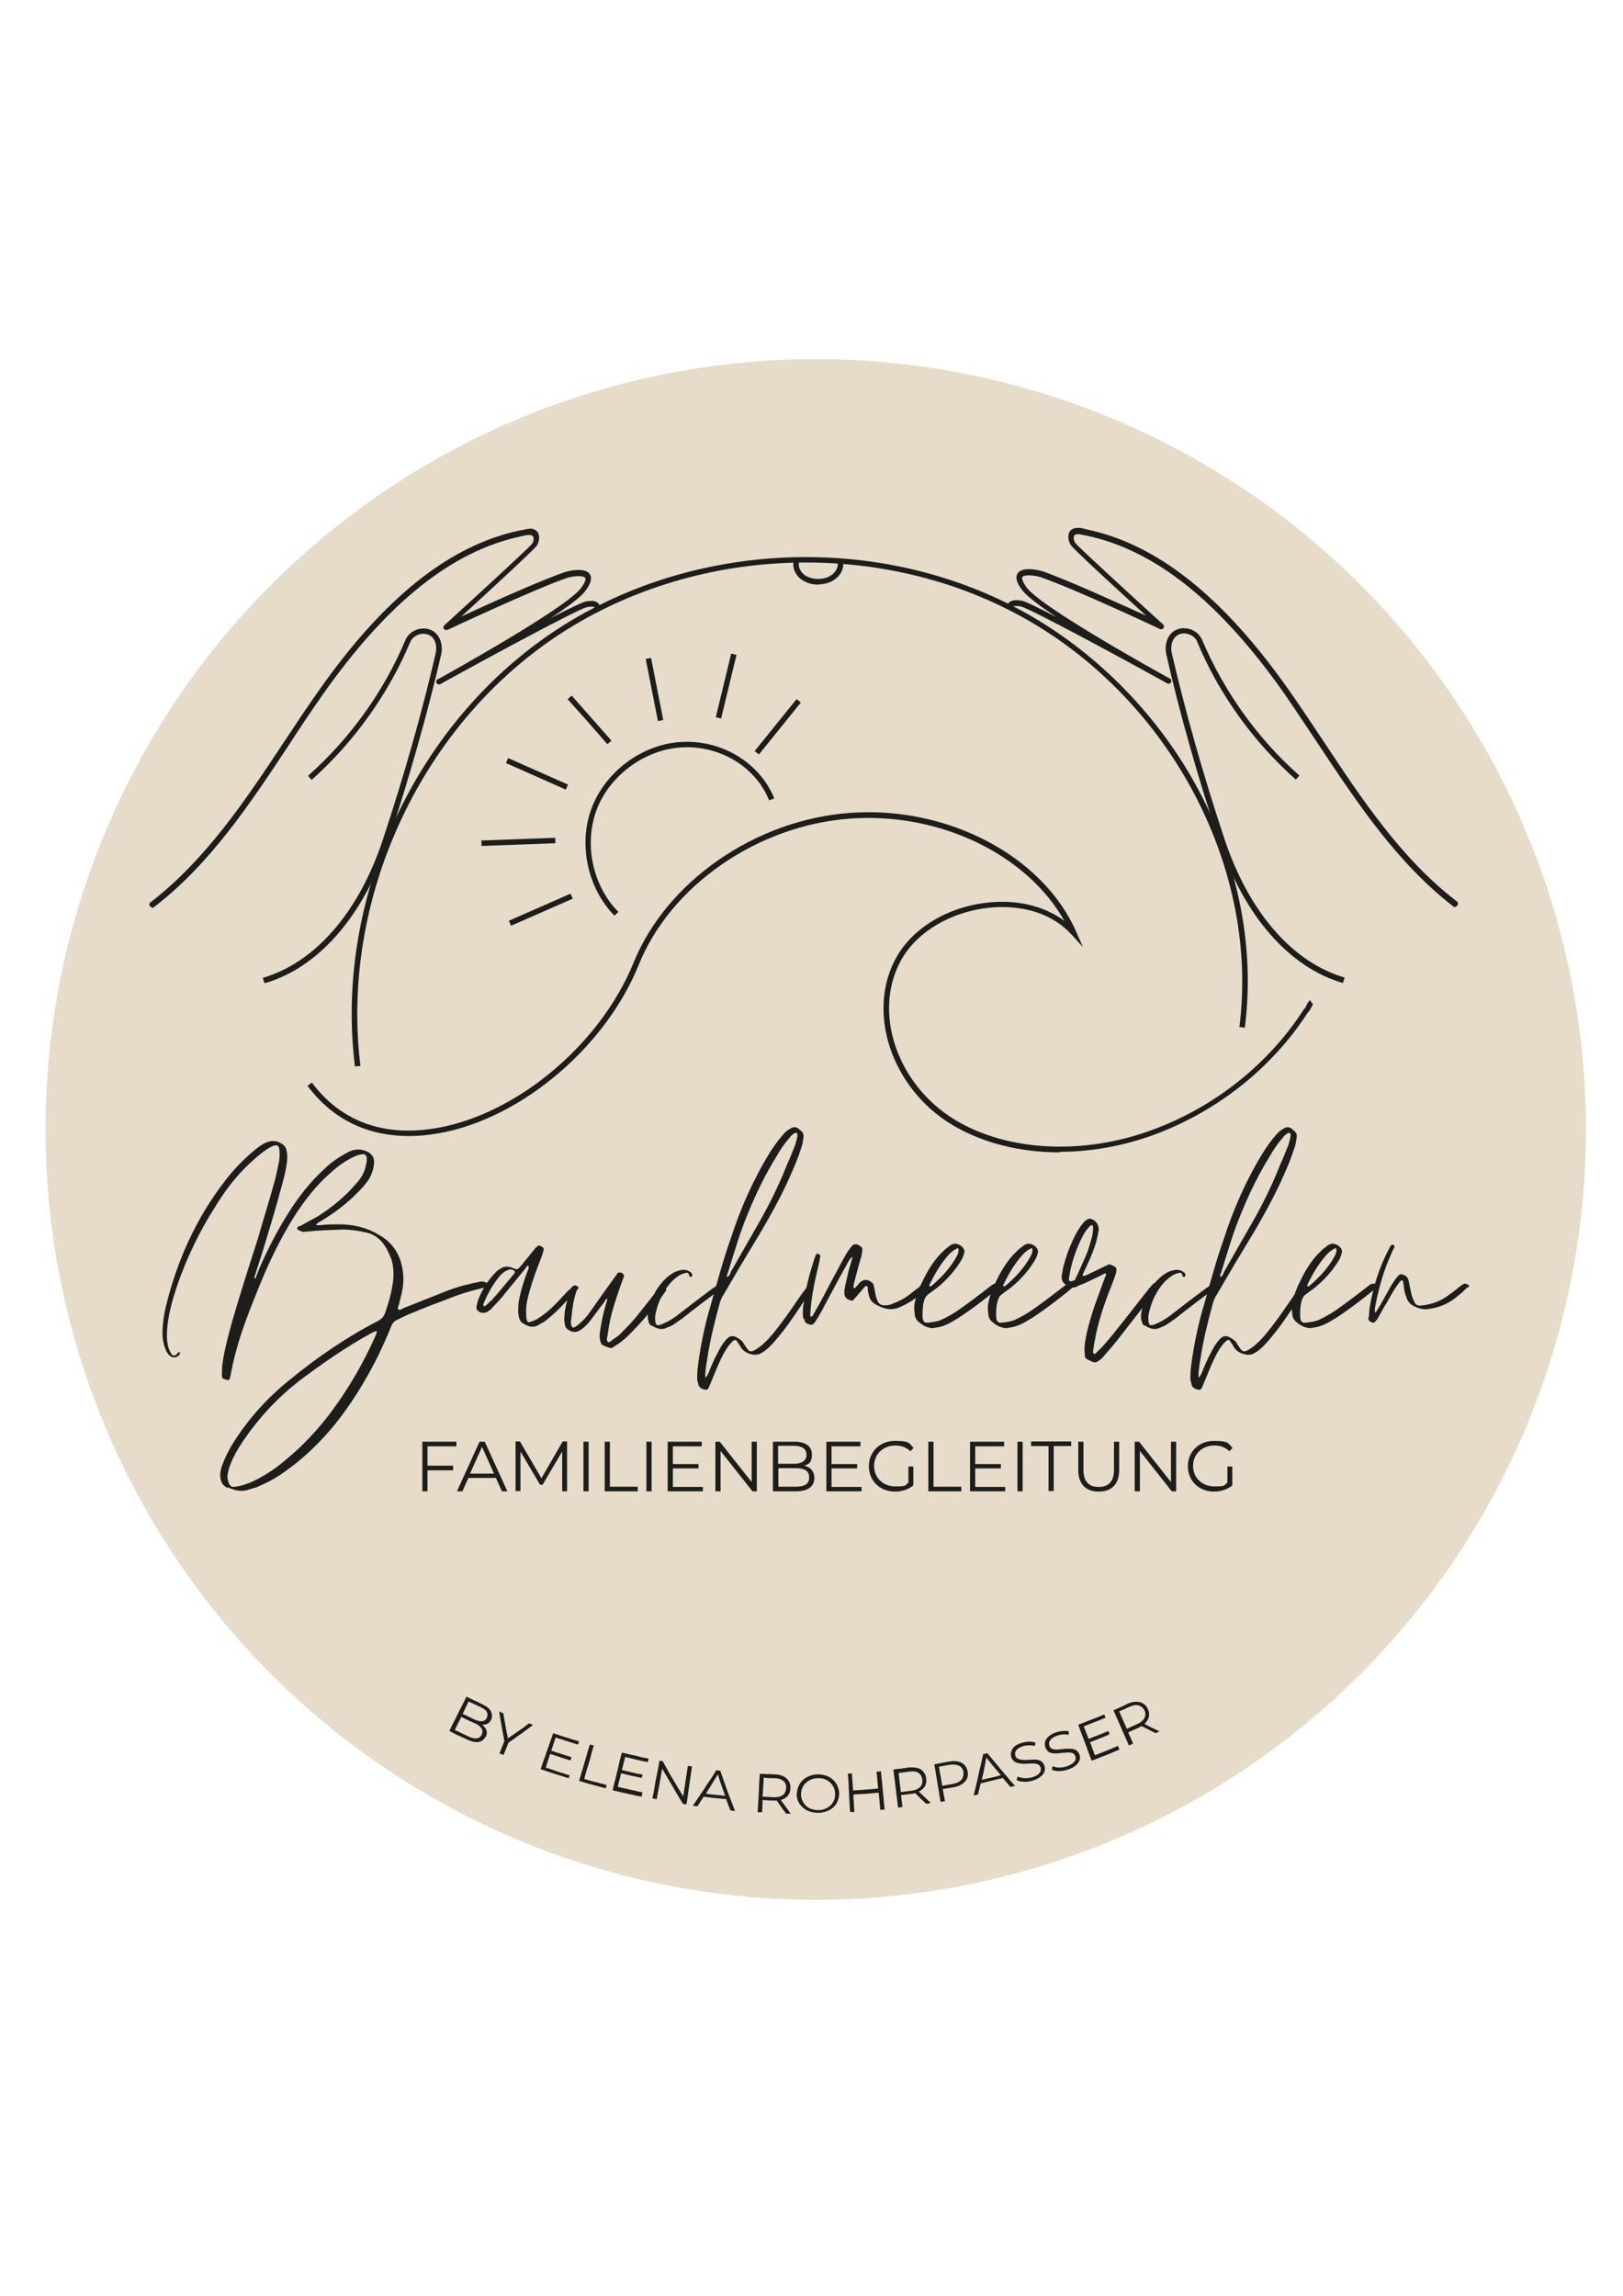 <?xml version="1.0" encoding="UTF-8"?>
<svg xmlns="http://www.w3.org/2000/svg" version="1.1" viewBox="0 0 595.3 841.9">
  <defs>
    <style>
      .cls-1 {
        fill: #1d1d1b;
      }

      .cls-2 {
        fill: #e7dcc9;
      }

      .cls-3, .cls-4 {
        fill: none;
        stroke: #1d1d1b;
        stroke-miterlimit: 10;
      }

      .cls-4 {
        stroke-width: 2px;
      }
    </style>
  </defs>
  <!-- Generator: Adobe Illustrator 28.7.1, SVG Export Plug-In . SVG Version: 1.2.0 Build 142)  -->
  <g>
    <g id="Ebene_8">
      <circle class="cls-2" cx="299.2" cy="414.2" r="282.5"/>
    </g>
    <g id="Ebene_9">
      <g>
        <path class="cls-1" d="M156.8,530.3v7.2h9.4v1.7h-9.4v7.7h-1.9v-18.2h12.5v1.7h-10.6Z"/>
        <path class="cls-1" d="M181.9,542h-10.1l-2.2,4.9h-2l8.3-18.2h1.9l8.3,18.2h-2l-2.2-4.9ZM181.2,540.4l-4.4-9.8-4.4,9.8h8.7Z"/>
        <path class="cls-1" d="M208,528.7v18.2h-1.8v-14.6l-7.2,12.2h-.9l-7.2-12.2v14.5h-1.8v-18.2h1.6l7.9,13.5,7.8-13.5h1.6Z"/>
        <path class="cls-1" d="M214,528.7h1.9v18.2h-1.9v-18.2Z"/>
        <path class="cls-1" d="M221.8,528.7h1.9v16.5h10.2v1.7h-12.1v-18.2Z"/>
        <path class="cls-1" d="M237.1,528.7h1.9v18.2h-1.9v-18.2Z"/>
        <path class="cls-1" d="M257.8,545.2v1.7h-12.9v-18.2h12.5v1.7h-10.6v6.5h9.4v1.6h-9.4v6.8h10.9Z"/>
        <path class="cls-1" d="M277.6,528.7v18.2h-1.6l-11.7-14.8v14.8h-1.9v-18.2h1.6l11.7,14.8v-14.8h1.9Z"/>
        <path class="cls-1" d="M298.7,542c0,3.1-2.3,4.9-6.8,4.9h-8.4v-18.2h7.9c4.1,0,6.4,1.7,6.4,4.7s-1.1,3.5-2.8,4.1c2.3.5,3.7,2.1,3.7,4.5ZM285.4,530.2v6.6h5.8c2.9,0,4.6-1.1,4.6-3.3s-1.7-3.3-4.6-3.3h-5.8ZM296.8,541.8c0-2.4-1.7-3.4-4.9-3.4h-6.4v6.8h6.4c3.2,0,4.9-1,4.9-3.4Z"/>
        <path class="cls-1" d="M316,545.2v1.7h-12.9v-18.2h12.5v1.7h-10.6v6.5h9.4v1.6h-9.4v6.8h10.9Z"/>
        <path class="cls-1" d="M333.2,537.8h1.8v6.9c-1.7,1.5-4.2,2.3-6.7,2.3-5.5,0-9.6-3.9-9.6-9.3s4.1-9.3,9.6-9.3,5.1.9,6.8,2.6l-1.2,1.2c-1.5-1.5-3.4-2.1-5.5-2.1-4.5,0-7.8,3.2-7.8,7.5s3.3,7.5,7.8,7.5,3.4-.4,4.8-1.4v-6.1Z"/>
        <path class="cls-1" d="M340.5,528.7h1.9v16.5h10.2v1.7h-12.1v-18.2Z"/>
        <path class="cls-1" d="M368.7,545.2v1.7h-12.9v-18.2h12.5v1.7h-10.6v6.5h9.4v1.6h-9.4v6.8h10.9Z"/>
        <path class="cls-1" d="M373.2,528.7h1.9v18.2h-1.9v-18.2Z"/>
        <path class="cls-1" d="M384.6,530.3h-6.4v-1.7h14.7v1.7h-6.4v16.5h-1.9v-16.5Z"/>
        <path class="cls-1" d="M395.5,539.1v-10.4h1.9v10.3c0,4.3,2,6.3,5.6,6.3s5.6-2,5.6-6.3v-10.3h1.9v10.4c0,5.2-2.8,7.9-7.5,7.9s-7.5-2.7-7.5-7.9Z"/>
        <path class="cls-1" d="M431.4,528.7v18.2h-1.6l-11.7-14.8v14.8h-1.9v-18.2h1.6l11.7,14.8v-14.8h1.9Z"/>
        <path class="cls-1" d="M450.2,537.8h1.8v6.9c-1.7,1.5-4.2,2.3-6.7,2.3-5.5,0-9.6-3.9-9.6-9.3s4.1-9.3,9.6-9.3,5.1.9,6.8,2.6l-1.2,1.2c-1.5-1.5-3.4-2.1-5.5-2.1-4.5,0-7.8,3.2-7.8,7.5s3.3,7.5,7.8,7.5,3.4-.4,4.8-1.4v-6.1Z"/>
      </g>
    </g>
    <g id="Ebene_5">
      <path class="cls-3" d="M202.4,174.3"/>
      <g>
        <path class="cls-1" d="M97,360.5l-.6-1.9c19.2-5.6,35.3-24.1,44.1-50.9,7.9-23.8,14.5-47.3,19.3-68.1.6-2.6-.1-5.8-2.6-6.8-1.2-.5-2.6-.5-3.9,0-1.3.5-2.3,1.5-2.8,2.6-8.1,19.2-20.6,36.7-36.2,50.6l-1.3-1.5c15.4-13.7,27.8-30.9,35.7-49.8.7-1.6,2.1-3,3.9-3.7,1.8-.7,3.8-.7,5.4,0,3.5,1.5,4.6,5.7,3.8,9.1-4.8,20.8-11.5,44.5-19.3,68.3-9.1,27.4-25.6,46.5-45.5,52.2Z"/>
        <path class="cls-1" d="M55.8,332.7c-.3,0-.6-.1-.8-.4-.3-.4-.3-1.1.2-1.4,20.4-15.7,35-37.7,49.1-59,4.1-6.2,8.3-12.5,12.6-18.6,24-34.2,48.1-53.4,73.9-58.8.7-.1,1.8-.3,2.4-.5h.6c0-.1.1-.1.2-.1h.9c0,0,.1,0,.2,0,.3,0,1.8.5,2.3,1.6.3.6.8,2.4-.5,4.6-.8,1.3-18.4,17.5-27.7,26,9.9-4.6,29.6-13.5,38.3-16.4,0,0,6.8-2,8.8.8,1.5,2.1-.9,5.3-1.7,6.3-1.7,2.3-6.5,5.8-12.5,9.8,6.4-3.3,11.4-5.7,12.7-6,2.1-.4,3.6-.3,4.5.5.5.4.7,1,.8,1.4,0,.6-.4,1-1,1-.5,0-.9-.4-1-.8,0,0-.7-.5-2.9,0-3,.6-33.1,16.8-53,27.8-.4.2-.6.3-.7.4-.5.3-1.1,0-1.4-.4-.3-.5,0-1.1.4-1.4,0,0,.2,0,.3-.1,3.8-2.1,46.5-25.8,52.2-33.2,1.7-2.2,2-3.5,1.6-3.9-.7-1-4.7-.6-6.5,0-11.6,3.9-43.7,19-44,19.1-.4.2-1,0-1.3-.4-.3-.4-.2-1,.2-1.3,12.4-11.3,31.2-28.6,32.2-29.9.8-1.4.5-2.4.3-2.7,0-.1-.5-.4-.9-.5h-.6s-.5,0-.5,0c-.7.1-1.7.3-2.4.5-25.2,5.3-49,24.3-72.7,58-4.3,6.1-8.5,12.4-12.5,18.6-14.2,21.5-28.9,43.7-49.6,59.5-.2.1-.4.2-.6.2ZM218.1,222.4h0s0,0,0,0ZM218.1,222.4s0,0,0,0c0,0,0,0,0,0Z"/>
      </g>
    </g>
    <g id="Ebene_5_Kopie">
      <g>
        <path class="cls-4" d="M318.3-109"/>
        <g>
          <path class="cls-1" d="M492.6,360.5c-19.8-5.7-36.4-24.8-45.5-52.2-7.9-23.8-14.6-47.4-19.3-68.3-.8-3.4.3-7.6,3.8-9.1,1.6-.7,3.6-.7,5.4,0,1.8.7,3.2,2.1,3.9,3.7,8,18.9,20.3,36.2,35.7,49.8l-1.3,1.5c-15.6-13.9-28.2-31.3-36.2-50.6-.5-1.2-1.5-2.1-2.8-2.6-1.3-.5-2.7-.6-3.9,0-2.5,1.1-3.2,4.2-2.6,6.8,4.8,20.8,11.4,44.3,19.3,68.1,8.9,26.8,24.9,45.3,44.1,50.9l-.6,1.9Z"/>
          <path class="cls-1" d="M533.8,332.7c-.2,0-.4,0-.6-.2-20.7-15.9-35.4-38.1-49.6-59.5-4.1-6.1-8.3-12.5-12.5-18.6-23.7-33.7-47.4-52.7-72.7-58-.6-.1-1.7-.3-2.4-.5h-.5c0,0-.6,0-.6,0-.4.1-.8.3-.9.5-.1.3-.5,1.3.4,2.7,1,1.4,19.8,18.6,32.2,29.9.4.3.4.9.2,1.3-.3.4-.8.6-1.3.4-.3-.2-32.4-15.2-44-19.1-1.8-.6-5.7-1-6.5,0-.3.4,0,1.7,1.6,3.9,5.7,7.5,48.4,31.1,52.2,33.2,0,0,.2.1.3.1.5.3.7.9.4,1.4-.3.5-.9.7-1.4.4-.1,0-.3-.2-.7-.4-19.9-11-50-27.2-53-27.8-2.2-.4-2.8,0-2.9,0,0,.5-.5.8-1,.8-.6,0-1-.5-1-1,0-.4.2-1,.8-1.4.9-.7,2.4-.9,4.5-.5,1.3.2,6.3,2.7,12.7,6-6-4-10.7-7.5-12.5-9.8-.8-1-3.2-4.2-1.7-6.3,2-2.8,8.7-.8,8.8-.8,8.6,2.9,28.4,11.9,38.3,16.4-9.4-8.5-27-24.7-27.7-26-1.3-2.2-.8-3.9-.5-4.6.5-1.2,2-1.5,2.3-1.6,0,0,.1,0,.2,0h.9c0,0,.1,0,.2,0h.6c.7.2,1.8.4,2.4.6,25.7,5.4,49.9,24.7,73.9,58.8,4.3,6.1,8.5,12.5,12.6,18.6,14.1,21.3,28.7,43.4,49.1,59,.4.3.5,1,.2,1.4-.2.3-.5.4-.8.4ZM371.5,222.4h0s0,0,0,0ZM371.5,222.4h0s0,0,0,0Z"/>
        </g>
      </g>
    </g>
    <g id="Ebene_3">
      <path class="cls-1" d="M130.2,391.2c-7.6-60.9,21.5-124.9,72.2-159.1,50.8-34.3,120.8-37.1,174.2-7.1,26.1,14.7,48.5,37.6,62.9,64.5,14.9,27.8,20.8,58.1,17.1,87.4l-2-.3c7.4-58-25.1-119.7-78.9-149.9-52.8-29.6-121.9-26.8-172.1,7-50.2,33.8-78.8,97-71.4,157.2l-2,.2Z"/>
      <path class="cls-1" d="M388.7,422.6c-14.5,0-28.2-3.4-39.3-10-22.6-13.5-31.9-41.9-20.4-61.9,6.1-10.6,18.9-18.2,33.3-19.7,10.9-1.2,20.8,1.3,28.1,6.7-13.7-24.3-45.7-39.9-78.5-37.5-33.9,2.4-65.9,24.5-77.6,53.6-12.8,31.6-45.7,58.4-76.6,62.3-18.9,2.4-34.4-3.8-44.9-17.9l1.6-1.2c12.7,17.1,30.4,18.8,43,17.1,30.2-3.9,62.4-30.1,75-61.1,12.1-29.8,44.7-52.4,79.4-54.9,35.7-2.6,70.6,15.7,82.9,43.5l2.5,5.7-4.2-4.6c-6.9-7.6-17.9-11.1-30.4-9.8-13.8,1.5-26,8.7-31.8,18.7-11,19.1-2,46.2,19.7,59.2,19.2,11.5,47,12.9,72.3,3.5,22.8-8.4,42.5-24.1,55.4-44.1v-.2c.1,0,.3-.1.3-.1.2-.1.5-.8.7-1.2.4-.8.8-1.5,1.3-1.9l1.1,1.6c-.2.1-.5.8-.7,1.2-.4.7-.7,1.3-1.2,1.7-13.1,20.3-33.1,36.2-56.3,44.8-11.4,4.2-23.4,6.3-34.8,6.3Z"/>
    </g>
    <g id="Ebene_7">
      <path class="cls-1" d="M225.4,335.8c-10-10.1-13.4-26.5-8.3-39.7s18.5-23.2,32.7-24c14.9-.9,28.9,7.6,34.2,20.7l-1.9.7c-4.9-12.3-18.2-20.3-32.2-19.4-13.4.8-26.2,10.2-31,22.7-4.8,12.6-1.6,28,7.9,37.6l-1.4,1.4Z"/>
      <rect class="cls-1" x="239.1" y="241.1" width="2" height="23.2" transform="translate(-44.2 51.1) rotate(-11.1)"/>
      <rect class="cls-1" x="254.2" y="250.5" width="24" height="2" transform="translate(-40.7 451.2) rotate(-76.4)"/>
      <path class="cls-1" d="M222.7,272.9c-.3-.4-.6-.8-.9-1.1-4.5-5.2-9.1-10.4-13.6-15.4l1.5-1.3c4.4,5,9,10.2,13.6,15.4.3.4.7.8,1,1.2l-1.6,1.2Z"/>
      <rect class="cls-1" x="195.9" y="271.6" width="2" height="24" transform="translate(-142.1 348.9) rotate(-66.1)"/>
      <rect class="cls-1" x="176.4" y="307.8" width="27.1" height="2" transform="translate(-11 7.1) rotate(-2.1)"/>
      <rect class="cls-1" x="186.1" y="332.5" width="24.7" height="2" transform="translate(-117.4 108) rotate(-23.7)"/>
      <rect class="cls-1" x="273" y="265.3" width="24.5" height="2" transform="translate(-101.1 321.3) rotate(-51.1)"/>
      <path class="cls-4" d="M300.2,213.3"/>
      <path class="cls-1" d="M300.2,214.4c-1.9,0-3.7-.4-5.3-1.3-3.2-1.7-4.6-5.1-3.6-8.1l1.9.7c-.7,2,.4,4.4,2.6,5.6,2.4,1.3,6,1.4,8.5,0,2.3-1.2,3.5-3.6,2.8-5.6l1.9-.6c1,3-.6,6.3-3.8,8-1.5.8-3.3,1.2-5.1,1.2Z"/>
      <g>
        <path class="cls-1" d="M83.4,545.6c-1.5-.7-2.3-1.8-2.5-3.4-.3-1.6,0-3.1.5-4.6,1-2.8,2.3-5.4,3.8-7.9,5.7-9.2,12.8-17.1,21.2-23.8,10-8.2,20.8-15.6,32.3-21.5,1.3-.7,2.1-1.6,2.6-3,1-3.1,2-6.1,2.5-9.2.7-3.4.8-6.9-.2-10.3-.7-1.6-1.3-3.3-2.3-4.8-1.6-2.5-3.8-4.4-6.9-5.1-3-.7-5.9-1.1-9-1.1-4.4.2-8.9.3-13.4.8-.5,0-1,.2-1.5-.2-.5-.2-1.3-.3-1.5-1,0-.7.8-.8,1.3-1,2-1.1,4.1-2.3,6.2-3.4,5.2-3.3,10-7.2,13.9-11.8,2-2.1,3.4-4.4,3.9-7.4.2-.8.3-1.6.2-2.5-.3-1-.8-1.3-1.8-1.1-1.1.2-2.1.5-3.1,1-3,1.5-5.6,3.3-7.9,5.4-5.6,4.8-10,10.5-13.9,16.6-4.8,7.7-8.7,15.7-12.1,23.9-3.4,8.4-6.9,16.9-9.2,25.6-.8,3-1.5,6.1-2,9-.2.3-.2.7-.3,1-.2.2-.3.3-.5.3-.5,0-1-.2-1.3-.3-.7-.2-1-.5-1-1.3,0-1.5,0-3,.2-4.4.7-4.9,2-9.7,3.3-14.6,3-10.5,6.4-21,9.7-31.3,2.1-7.4,4.4-14.6,6.4-22,.5-2,.8-3.9,1.3-5.9.3-1.5.3-3.1.2-4.6-.2-1.6-.8-2-2.3-1.5-1.1.5-2.1,1.1-3.1,1.8-2.1,1.5-4.1,3.3-6.1,5.2-4.8,4.6-8.7,9.8-12.1,15.4-5.7,8.9-10.3,18.5-13.8,28.5-1.6,4.8-3,9.5-3.6,14.4-.3,2.8-.5,5.6.2,8.4.3,1,.7,2,1.3,2.8.3.5,1,.5,1.5.2l.8-.8c.2-.2.3-.5.7,0,.2.2,0,.5-.2.7-1,1.3-2.8,1.3-3.9,0-.7-.7-1-1.5-1.3-2.3-.7-1.8-1-3.6-1-5.4,0-3.4.5-6.9,1.3-10.2,4.1-16.7,11-32.1,21.6-45.8,3.1-4.1,6.6-7.7,10.5-11,1.3-1.1,2.8-2.3,4.4-3,2.3-1.1,4.6-.8,6.6.8.7.7,1,1.3,1.1,2.1.3,1.1.3,2.5.2,3.6-.3,3-1,5.9-1.8,8.7-2.3,8.7-4.9,17.2-7.5,25.7l-2.8,8.7c.2,0,.3,0,.5.2.3-1,.8-2,1.1-3,3.1-7.2,6.6-14.1,10.8-20.8,3.9-6.2,8.4-12,13.9-16.9,2.1-2,4.4-3.6,7.1-5.1l1.5-.8c2.5-1.1,4.8-1,7.1.3,1.6,1,2.1,2.3,2,4.1-.2,2-.8,3.8-1.8,5.6-1.3,2-2.8,3.6-4.4,5.2-3.8,3.9-8.2,7.2-12.8,10-.8.5-1.6.8-2.3,1.6.5.3,1,.2,1.5.2,2.3-.3,4.8-.3,7.2-.3,4.9,0,9.8,1.1,14.3,3.8,5.4,3,8.2,7.7,8.9,13.8.5,3.6-.2,6.9-1.1,10.2-.2.8-.3,1.6-.7,2.5,0,.3-.2.7.2,1,.7.2,1.1-.2,1.6-.5l16.1-6.4c4.1-1.6,8.2-2.6,12.3-3.4,1.5-.2,2.5.5,3.6,1.3-.5.3-.8.5-1.1.5-.7.3-1.5.5-2.3.7-4.3,1-8.4,2.3-12.3,3.9-4.3,1.6-8.7,3.3-13,5.1-1.8.7-3.6,1.6-5.4,2.5-1.1.5-1.6,1.1-2.1,2.1-1.5,3.9-3.3,7.7-5.1,11.5-4.4,8.7-9.5,17.1-15.7,24.8-5.4,6.6-11.5,12.5-18.5,17.4-3.1,2.3-6.6,4.1-10.2,5.6-.8.3-1.8.5-2.6.8-2.8,1-5.2.5-7.7-.7ZM91.1,544c4.9-2.1,9.3-4.9,13.4-8.4,6.4-5.2,12-11.2,16.9-17.7,6.6-8.9,12-18.2,16.4-28.2.2-.3.3-.7.3-1,.2-.2.2-.3,0-.5,0,0-.3-.2-.3,0-.7.2-1.3.5-1.8.8-9.3,5.1-18,11.2-26.4,17.5-7.9,6.2-14.6,13.4-20.2,21.6-2.1,3.1-3.9,6.2-5.2,9.7-.3,1.1-.8,2.5-.8,4.3.2.3.2,1.1.5,1.8.7,1.3,1.1,1.5,2.5,1.3,1.6-.2,3.3-.7,4.8-1.3Z"/>
        <path class="cls-1" d="M191.5,485.1c-.5-.3-.8-1-1.1-1.8-.5-1.8-.3-3.6-.2-5.6.7-3.9,1.8-7.7,3.3-11.5.2-.7.7-1.3.3-2-.7,0-.8.7-1.1,1l-9,11c-1.1,1.3-2.5,2.6-3.6,3.9-.3.3-.7.5-1.1.8-1.1.8-2.8.8-3.8-.3-.3-.3-.5-.8-.5-1.1l.5-2.3c1.5-4.1,3.6-7.5,6.7-10.7.5-.5,1.1-1,1.8-1.3,1-.8,2.3-.8,3.6-.5l.8.3c1.8.8,1.8.5,3-.8l4.8-5.9c.2-.3.5-.7.7-.8.8-.8,1.1-1,2.1-.3.7.3.8.7.7,1.3-.2.8-.5,1.6-.8,2.5-1.6,4.1-3.1,8-4.3,12.3-.8,2.8-1.5,5.6-1.3,8.5,0,.8,0,1.6.3,2.5.2.5.5.7,1,.5,1-.2,2-.7,2.8-1.1,2.3-1.5,4.3-3.1,6.1-4.9,1.8-1.8,3.4-3.6,5.1-5.4.7-.5,1.1-1,1.6-1.5.5-.5,1-.7,1.6-.3.8.3,1,.7.2,1.3-2.6,2.8-5.2,5.7-8,8.4-1.5,1.3-2.8,2.5-4.4,3.6l-1.5.8c-2.1,1.5-4.1.8-6.1-.5ZM180,477.2c3-3.3,5.7-6.7,8.5-10,.7-.8.3-1.3-.7-1.6-.7-.2-1.3,0-1.8.3-1,.3-1.8,1.1-2.5,1.8-2.6,3.1-4.6,6.6-6.1,10.3-.2.3-.2.7.2,1.1,1-.5,1.6-1.3,2.3-2Z"/>
        <path class="cls-1" d="M220.7,492.8c-.3-.3-.5-.7-.5-1-.3-1-.3-2-.2-3,.5-3.3,1.1-6.7,2.1-10,.2-.8.5-1.5.7-2.6-.8.3-1,1-1.3,1.5-1.6,2-3.1,4.1-4.6,6.1-1.1,1.5-2.3,2.8-3.8,3.8-1.8,1.3-3.4,1.1-5.1-.3-.5-.3-.7-1-.8-1.5-.2-1-.3-2-.2-3,.2-3.1,1-6.1,2.1-8.9.2-.7.5-1.3.8-1.8.3-.7.8-.7,1.5-.3.3.3.7.7.3,1-1.3,3.3-1.8,6.9-2.1,10.5-.2,1.1-.5,2.5.5,3.6,1.1-.2,2-1.1,3-2,1.3-1.1,2.5-2.6,3.4-3.9,3-4.3,5.9-8.4,8.9-12.5.3-.5.8-1,1.1-1.6.3-.3.8-.3,1.3-.2,1.1.5,1.3,1,.8,2.1-1.6,4.3-3.1,8.7-4.3,13.1-.7,2.6-1.1,5.4-1.5,8.2-.2.3-.2.8-.2,1.3.2.7.5,1,1.1.7.3-.2.7-.5,1-.8,1-.7,2-1.3,2.8-2.1,2.6-2.6,5.1-5.2,7.4-8.2,2-2.6,4.1-5.1,6.1-7.7.2-.2.3-.5.7-.7.8-1.1,1.1-1.1,2.3-.3.3.3.5.7.3,1l-.7,1c-4.1,5.7-8.7,11.2-13.8,16.1-1.3,1.1-2.6,2.3-4.1,3.1-.7.5-1.3,1-2,.8-1.1-.3-2.3-.7-3.3-1.5Z"/>
        <path class="cls-1" d="M238.9,486.2c-.5-.3-.8-.8-1-1.5-.2-.7-.3-1.3-.3-2s.2-1.5.3-2.3c1-4.8,3.3-8.9,6.9-12.1,1.3-1,2.6-2,4.1-2.3,1.5-.5,3-.5,4.3.5.3.2.7.5.7,1s-.2.5-.2.7c-.3.2-.7,0-.8-.2-.2-.3-.2-.5-.2-.7-.3-.5-.7-.7-1.1-.5-1.1.2-2.3.7-3.3,1.5-1.5,1.1-2.8,2.5-3.9,4.1-2.1,3.1-3.4,6.4-4.1,10.2v.7c0,3.1.7,3.1,3,2.1,2.3-1,4.3-2.3,6.1-3.8,3.6-2.8,8.7-6.7,12.1-9.2l2-1.3c.3-.3.8,0,1.3.2.2.2.3.7,0,.8l-.3.5c-4.4,3.3-10,7.5-14.1,10.8l-3.3,2.3c-.8.5-1.5.8-2.3,1.1-2,1.1-3.9.5-5.7-.7Z"/>
        <path class="cls-1" d="M255.8,506.7c-.2-2,0-3.9.2-5.9,1-7.7,2.6-15.3,4.8-22.6,2.3-8,4.4-16.1,7.2-23.9,3.6-11.2,8.4-22,14.6-32,1.5-2.3,3-4.4,4.8-6.4.7-.8,1.5-1.5,2.5-2,1-.7,2-.7,3,0l.5.5c1.1.7,1.5,1.6,1.3,2.8-.2,1.6-.5,3.1-1.1,4.6-1.3,4.1-3.1,8-4.9,12-4.1,8.7-9,17.1-14.1,25.4-3.1,5.1-6.1,10.3-9.2,15.6-.8,1.1-1.3,2.5-1.6,3.8-1.8,6.6-3.4,13.1-4.4,19.8-.3,2.1-.8,4.3-.7,6.9.8-.8,1-1.5,1.3-2.1,1-2.5,2-4.9,3.3-7.2.7-1.5,1.5-2.8,2.5-4.1,2-2.5,3.3-2.5,6.1-.3.5.3.7.8,1,1.3l1,1.5c1,1.3,1.3,1.5,3,.7,1.1-.7,2.3-1.5,3.3-2.5,2-1.8,3.6-3.8,5.2-5.9,3-3.8,5.6-7.7,8.2-11.5,1-1.3,1.8-2.5,2.8-3.6.3-.5.8-.5,1.5-.3.5.3.7.7.3,1.1-4.1,5.7-7.7,11.8-12.3,17.4-1.5,1.8-3.1,3.8-4.9,5.2-.8.7-1.6,1.1-2.5,1.6-1.1.3-2.1.3-3.1,0-1.8-.5-3.3-1.5-4.1-3.3l-.5-.7c-.8-1.3-1-1.8-2.5-.3-.8.8-1.3,1.6-2,2.6-2,3.3-3.4,6.9-4.8,10.3l-1.5,3.6c-.5,1-.8,1-2,.7-1.5-.5-2-1.5-2-2.8ZM267.9,466.7l9.2-16.1c4.4-7.5,8.4-15.4,11.6-23.6,1.1-2.3,2-4.8,3-7.2.3-1.1.8-2.5.8-3.8-.2-.2-.2-.5-.3-.5-.2-.2-.5,0-.7,0-.8.5-1.5,1.1-2.1,2-1.8,2-3.3,4.3-4.6,6.6-4.1,6.6-7.4,13.4-10.3,20.5-3.1,7.2-5.2,14.8-7.5,22.1-.2.5-.5,1-.3,1.6.8-.3,1-1,1.3-1.6Z"/>
        <path class="cls-1" d="M294.6,483.6c-.2-2-.2-3.9.2-5.7.7-5.2,2-10.3,3.6-15.3.2-.8.5-1.5.8-2.3.2-.3.5-.7,1-.5.3.2.7.5.7,1-.2.5-.2,1-.3,1.6-.7,3.1-1.5,6.2-2.1,9.5-.7,3.4-1.1,6.7-1.3,10.2,0,.2,0,.5.2.7.3.2.5-.2.7-.3.8-1.5,1.6-2.8,2.3-4.1,2.3-4.1,4.4-8.4,6.7-12.5,1-2,2.1-3.9,3.3-6.1.5-.8,1.1-1.6,1.6-2.3,1.1-1.6,2.3-1.6,3.8-.3.3.2.5.5.5,1,0,.8-.2,1.6-.3,2.3-1,3.3-1.8,6.4-2.6,9.5-.2.8-.5,1.6-.3,2.3.5.2.5,0,.7-.2.5-.5,1-1,1.3-1.5,1.6-1.6,3-1.6,4.8-.2.2.2.5.5.5.8.3.8.3,1.5.5,2.3.2,1,.3,2.1.8,3.1.5,1.5,1.3,2.1,2.8,2.1s2.3-.3,3.3-.8c2.3-.8,4.6-2.1,6.6-3.8l3.9-3c.7-.5,1.3-.7,2-.2.3.3.5.7.2,1-1.1,1.3-2.5,2.5-3.8,3.4-1.8,1.6-3.9,2.8-6.1,3.8-2.5,1.3-4.9,1.3-7.5.2-3.6-1.6-4.1-2.3-4.8-6.1v-1.1c-.2-.2-.2-.5-.5-.5s-.3,0-.5.2c-.7.7-1.1,1.3-1.8,2.1-.8.8-1.5,1.8-2.3,2.6-.3.5-.8.7-1.3.3l-.7-.2q-1.6-.8-1.5-2.6c0-2,.7-3.9,1.1-5.9.3-1.6.8-3.3,1.3-4.9.2-.7.3-1.5.7-2.1-.8,0-1,.7-1.3,1l-4.1,7.4c-2.1,3.9-4.1,7.7-6.2,11.6-.7,1.3-1.5,2.6-2.3,3.8-.8,1-1.1,1.1-2.3.7-1.1-.3-1.6-1-1.6-2.1Z"/>
        <path class="cls-1" d="M336.5,484.3c-.7-.7-1-1.6-1-2.6-.3-1.8-.2-3.4.3-5.2.7-2.5,1.6-4.8,2.8-7.1,1.6-3.3,3.6-6.6,6.1-9.3,1-1,2-2.1,3.1-2.8.5-.5,1-.8,1.5-1,1.5-.7,3.8.5,4.3,2,.2.5.2.8,0,1.3-.3,1.5-1.1,2.8-2,4.1-2,3-4.4,5.6-7.1,7.9-1.3,1.1-2.8,2.1-4.1,3.1-.7.5-1,1.1-1.3,1.8-.7,2.1-.8,4.4-.7,6.7.2,1.6.8,2.1,2.5,1.8,1.3-.2,2.6-.3,3.9-.8,1.6-.7,3.1-1.5,4.8-2.5,3-1.8,10.3-7.4,13-9.5l1.3-1q1.5-1.1,3.4.3c-.5.5-1,.7-1.3,1-3.6,3.1-12,9.5-16.1,11.8-2.1,1.3-4.3,2.3-6.9,2.6-.7.2-1.3.2-2,0-1.8-.3-3.1-1.3-4.6-2.6ZM342,471.3c1.8-1.6,3.6-3.3,5.2-5.2,1.3-1.6,2.6-3.3,3.6-5.2.5-.8.8-1.6.8-2.5s-.3-.7-.7-.5c-1.1.5-2,1.3-2.8,2.1-3,3.3-5.2,7.1-7.1,11-.2.3-.2.5,0,.7.5.2.7-.2.8-.3Z"/>
        <path class="cls-1" d="M363.5,484.3c-.7-.7-1-1.6-1-2.6-.3-1.8-.2-3.4.3-5.2.7-2.5,1.6-4.8,2.8-7.1,1.6-3.3,3.6-6.6,6.1-9.3,1-1,2-2.1,3.1-2.8.5-.5,1-.8,1.5-1,1.5-.7,3.8.5,4.3,2,.2.5.2.8,0,1.3-.3,1.5-1.1,2.8-2,4.1-2,3-4.4,5.6-7.1,7.9-1.3,1.1-2.8,2.1-4.1,3.1-.7.5-1,1.1-1.3,1.8-.7,2.1-.8,4.4-.7,6.7.2,1.6.8,2.1,2.5,1.8,1.3-.2,2.6-.3,3.9-.8,1.6-.7,3.1-1.5,4.8-2.5,3-1.8,10.3-7.4,13-9.5l1.3-1q1.5-1.1,3.4.3c-.5.5-1,.7-1.3,1-3.6,3.1-12,9.5-16.1,11.8-2.1,1.3-4.3,2.3-6.9,2.6-.7.2-1.3.2-2,0-1.8-.3-3.1-1.3-4.6-2.6ZM369.1,471.3c1.8-1.6,3.6-3.3,5.2-5.2,1.3-1.6,2.6-3.3,3.6-5.2.5-.8.8-1.6.8-2.5s-.3-.7-.7-.5c-1.1.5-2,1.3-2.8,2.1-3,3.3-5.2,7.1-7.1,11-.2.3-.2.5,0,.7.5.2.7-.2.8-.3Z"/>
        <path class="cls-1" d="M398,497.2c-.3-1.6-.3-3.3,0-5.1.7-4.4,2-8.7,3.4-13l3.9-10.7c.2-.3.5-.7.3-1.5-.8.2-1.5.7-2.1,1-2.5,1.1-4.9,2.5-7.5,3.4-.8.3-2,1.5-3.8.5-.5-.3-.8-.5-1.3-.7-1.1-.7-1.6-1.8-1.5-3l.5-3c1.1-4.6,2.8-9,5.1-13.3,1-1.5,1.8-3,3.1-4.1,1.3-1,1.8-1,3.1-.2,1.3.8,1.8,2.1,1.8,3.6-.2,1.3-.5,2.5-.8,3.8-.8,3.1-2.1,6.1-3.4,8.9-.5,1.1-1.1,2.3-1.6,3.4,0,.2-.2.5,0,.7h.7c2.1-1,4.3-2,6.2-3l2.1-1c.5-.3,1-.3,1.5,0,1.5.8,2.3.8,1.5,3.4-.8,2.5-1.8,4.9-2.8,7.4-2,5.4-3.8,11-4.8,16.7-.3,1.3-.5,2.8-.7,4.3,0,.2,0,.5.3.7.3.3.5,0,.8-.2l2.1-2.1c3.1-3.3,5.9-7.1,8.7-10.5,2.6-3.4,6.4-8.2,9-11.5l1-1.1c.7-.7,1-.7,1.8-.3.8.3.8.7.3,1.3-.2.3-.3.7-.7,1l-14.8,19c-1.3,1.6-2.6,3.1-4.1,4.8-.3.5-.8.8-1.1,1.3-2.5,2.1-2.6,1.8-5.6.3-.5-.3-.7-.8-.8-1.5ZM393.7,469.8c.5-.2.8-.8,1-1.3,1.3-2.8,2.6-5.7,3.8-8.5.7-1.6,1.1-3.3,1.6-4.9.5-1.5.8-3,.8-4.3s.2-.7,0-.8c0-.2,0-.5-.3-.7s-.5.2-.8.3c-1,1-1.8,2.1-2.5,3.4-2.6,4.9-4.4,10.2-5.2,15.7,0,.3-.2.8.3,1.1.3.2.8,0,1.3-.2Z"/>
        <path class="cls-1" d="M419.8,486.2c-.5-.3-.8-.8-1-1.5-.2-.7-.3-1.3-.3-2s.2-1.5.3-2.3c1-4.8,3.3-8.9,6.9-12.1,1.3-1,2.6-2,4.1-2.3,1.5-.5,3-.5,4.3.5.3.2.7.5.7,1s-.2.5-.2.7c-.3.2-.7,0-.8-.2-.2-.3-.2-.5-.2-.7-.3-.5-.7-.7-1.1-.5-1.1.2-2.3.7-3.3,1.5-1.5,1.1-2.8,2.5-3.9,4.1-2.1,3.1-3.4,6.4-4.1,10.2v.7c0,3.1.7,3.1,3,2.1,2.3-1,4.3-2.3,6.1-3.8,3.6-2.8,8.7-6.7,12.1-9.2l2-1.3c.3-.3.8,0,1.3.2.2.2.3.7,0,.8l-.3.5c-4.4,3.3-10,7.5-14.1,10.8l-3.3,2.3c-.8.5-1.5.8-2.3,1.1-2,1.1-3.9.5-5.7-.7Z"/>
        <path class="cls-1" d="M436.7,506.7c-.2-2,0-3.9.2-5.9,1-7.7,2.6-15.3,4.8-22.6,2.3-8,4.4-16.1,7.2-23.9,3.6-11.2,8.4-22,14.6-32,1.5-2.3,3-4.4,4.8-6.4.7-.8,1.5-1.5,2.5-2,1-.7,2-.7,3,0l.5.5c1.1.7,1.5,1.6,1.3,2.8-.2,1.6-.5,3.1-1.1,4.6-1.3,4.1-3.1,8-4.9,12-4.1,8.7-9,17.1-14.1,25.4-3.1,5.1-6.1,10.3-9.2,15.6-.8,1.1-1.3,2.5-1.6,3.8-1.8,6.6-3.4,13.1-4.4,19.8-.3,2.1-.8,4.3-.7,6.9.8-.8,1-1.5,1.3-2.1,1-2.5,2-4.9,3.3-7.2.7-1.5,1.5-2.8,2.5-4.1,2-2.5,3.3-2.5,6.1-.3.5.3.7.8,1,1.3l1,1.5c1,1.3,1.3,1.5,3,.7,1.1-.7,2.3-1.5,3.3-2.5,2-1.8,3.6-3.8,5.2-5.9,3-3.8,5.6-7.7,8.2-11.5,1-1.3,1.8-2.5,2.8-3.6.3-.5.8-.5,1.5-.3.5.3.7.7.3,1.1-4.1,5.7-7.7,11.8-12.3,17.4-1.5,1.8-3.1,3.8-4.9,5.2-.8.7-1.6,1.1-2.5,1.6-1.1.3-2.1.3-3.1,0-1.8-.5-3.3-1.5-4.1-3.3l-.5-.7c-.8-1.3-1-1.8-2.5-.3-.8.8-1.3,1.6-2,2.6-2,3.3-3.4,6.9-4.8,10.3l-1.5,3.6c-.5,1-.8,1-2,.7-1.5-.5-2-1.5-2-2.8ZM448.8,466.7l9.2-16.1c4.4-7.5,8.4-15.4,11.6-23.6,1.1-2.3,2-4.8,3-7.2.3-1.1.8-2.5.8-3.8-.2-.2-.2-.5-.3-.5-.2-.2-.5,0-.7,0-.8.5-1.5,1.1-2.1,2-1.8,2-3.3,4.3-4.6,6.6-4.1,6.6-7.4,13.4-10.3,20.5-3.1,7.2-5.2,14.8-7.5,22.1-.2.5-.5,1-.3,1.6.8-.3,1-1,1.3-1.6Z"/>
        <path class="cls-1" d="M475,484.3c-.7-.7-1-1.6-1-2.6-.3-1.8-.2-3.4.3-5.2.7-2.5,1.6-4.8,2.8-7.1,1.6-3.3,3.6-6.6,6.1-9.3,1-1,2-2.1,3.1-2.8.5-.5,1-.8,1.5-1,1.5-.7,3.8.5,4.3,2,.2.5.2.8,0,1.3-.3,1.5-1.1,2.8-2,4.1-2,3-4.4,5.6-7.1,7.9-1.3,1.1-2.8,2.1-4.1,3.1-.7.5-1,1.1-1.3,1.8-.7,2.1-.8,4.4-.7,6.7.2,1.6.8,2.1,2.5,1.8,1.3-.2,2.6-.3,3.9-.8,1.6-.7,3.1-1.5,4.8-2.5,3-1.8,10.3-7.4,13-9.5l1.3-1q1.5-1.1,3.4.3c-.5.5-1,.7-1.3,1-3.6,3.1-12,9.5-16.1,11.8-2.1,1.3-4.3,2.3-6.9,2.6-.7.2-1.3.2-2,0-1.8-.3-3.1-1.3-4.6-2.6ZM480.6,471.3c1.8-1.6,3.6-3.3,5.2-5.2,1.3-1.6,2.6-3.3,3.6-5.2.5-.8.8-1.6.8-2.5s-.3-.7-.7-.5c-1.1.5-2,1.3-2.8,2.1-3,3.3-5.2,7.1-7.1,11-.2.3-.2.5,0,.7.5.2.7-.2.8-.3Z"/>
        <path class="cls-1" d="M502.1,483.1c0-1.3.2-2.5.3-3.8,1.3-7.4,3.4-14.3,6.9-21l.8-1.5c.3-.3.7-.5,1-.3.3.3.5.7.3,1-1,1.8-1.6,3.6-2.5,5.6-2.1,5.4-3.6,11-4.6,16.7,0,.5-.2.8.2,1.6.7-1,1-1.6,1.5-2.3l4.4-7.9c.7-1.1,1.5-2.3,2.5-3.4.5-.5,1-.7,1.8-.3,1.1.3,1.8,1.1,2,2.3.3,1.3.5,2.6.8,3.9.2,1.3.7,2.6,1.3,3.8.5,1,1.1,1.3,2.1,1.3,3.6-.3,6.7-1.3,9.7-3.3l3.4-2.5c.8-.7,1.5-1.3,2.3-1.8.8-.7,1.6-.5,2.5.2.2.5-.3.7-.7.8-1,1-2,2-3.1,2.8-3.3,3-7.1,4.6-11.5,5.1-2.1.2-3.8-.5-5.6-1.5-1.1-.8-1.8-1.8-2.1-3.1-.7-1.5-.8-3-1-4.6,0-.3-.2-.7-.2-1s-.5-.5-.7-.3c-.7.7-1.1,1.3-1.6,2-1.8,2.6-3.1,5.4-4.8,8-.8,1.5-1.5,2.8-2.3,4.1l-.8,1c-.3.3-.7.5-1,.3-1.1-.3-1.6-.8-1.5-2Z"/>
      </g>
    </g>
    <g id="Ebene_10">
      <g>
        <path class="cls-1" d="M178.1,636.8c-.5,1.1-1.3,1.8-2.4,2-1.1.2-2.6,0-4.4-.9-1.3-.6-2.3-1.1-3.3-1.5-1-.5-1.9-.9-3.2-1.6.8-1.7,1.5-3.1,2.2-4.4.6-1.3,1.2-2.5,1.9-3.8s1.3-2.7,2.2-4.4c1.2.6,2,1,2.9,1.4.9.4,1.7.8,2.9,1.4,1.5.7,2.6,1.5,3.1,2.5s.6,1.9.2,3c-.6,1.5-1.9,2.1-3.4,2,.8.6,1.4,1.3,1.6,2,.3.8.2,1.6-.2,2.5ZM171.9,623.9c-.4.9-.8,1.6-1.1,2.3-.3.7-.7,1.4-1.1,2.3,1.7.8,2.6,1.3,4.4,2.1,1.1.5,2.1.7,2.8.6.8-.1,1.4-.6,1.7-1.3.3-.8.3-1.5-.1-2.2-.4-.7-1.2-1.2-2.3-1.7-1.7-.8-2.6-1.2-4.3-2ZM176.7,636c.4-.8.3-1.6-.2-2.3-.5-.7-1.3-1.3-2.5-1.8-1-.4-1.7-.8-2.4-1.1s-1.5-.7-2.4-1.2c-.5,1-.8,1.7-1.2,2.4-.3.7-.7,1.4-1.2,2.4,1,.5,1.7.8,2.5,1.2s1.5.7,2.5,1.2c1.2.6,2.3.8,3.1.7.8-.1,1.4-.6,1.8-1.4Z"/>
        <path class="cls-1" d="M186.5,639.1c-.7,1.8-1.1,2.7-1.8,4.5-.6-.2-.9-.4-1.5-.6.7-1.8,1.1-2.7,1.8-4.5-.3-1.4-.5-2.6-.7-3.8-.2-1.1-.4-2.2-.6-3.3-.2-1.1-.4-2.3-.6-3.8.6.3.9.4,1.5.7.3,1.9.6,3.2.8,4.6.3,1.4.5,2.8.9,4.6,1.6-1.1,2.7-1.9,3.9-2.7s2.3-1.6,3.8-2.8c.6.2.9.3,1.5.6-1.2.9-2.2,1.6-3.1,2.3-.9.7-1.8,1.3-2.7,1.9-.9.7-1.9,1.4-3.1,2.2Z"/>
        <path class="cls-1" d="M209,650.9c-.2.5-.2.7-.4,1.2-1.4-.4-2.5-.8-3.6-1.1-1.1-.3-2.1-.7-3.1-1-1.1-.4-2.2-.7-3.6-1.2.6-1.8,1.1-3.3,1.6-4.6.5-1.4.9-2.7,1.4-4,.5-1.4,1-2.9,1.6-4.6,1.3.4,2.3.8,3.3,1.1s1.9.6,2.9.9c1,.3,2.1.7,3.3,1-.2.5-.2.7-.4,1.2-1.6-.5-2.9-.9-4.1-1.3-1.2-.4-2.4-.8-4.1-1.3-.3.9-.6,1.7-.8,2.4-.2.7-.5,1.4-.8,2.4,1.5.5,2.6.9,3.7,1.2,1.1.4,2.2.7,3.7,1.2-.2.5-.2.7-.4,1.2-1.5-.5-2.6-.8-3.7-1.2-1.1-.4-2.2-.7-3.7-1.2-.3,1-.6,1.7-.8,2.5-.3.7-.5,1.5-.8,2.5,1.8.6,3.1,1,4.4,1.5,1.3.4,2.6.8,4.4,1.4Z"/>
        <path class="cls-1" d="M216.3,639.7c.6.2.9.3,1.5.4-.5,1.6-.9,3-1.2,4.3s-.7,2.5-1.1,3.7c-.4,1.3-.8,2.6-1.2,4.3,1.6.5,2.9.8,4.1,1.1s2.5.7,4.1,1.1c-.1.5-.2.7-.3,1.2-1.3-.3-2.4-.6-3.4-.9-1-.3-2-.5-3-.8s-2.1-.6-3.4-1c.5-1.8,1-3.3,1.4-4.7.4-1.4.8-2.7,1.2-4.1.4-1.4.8-2.9,1.4-4.7Z"/>
        <path class="cls-1" d="M235.6,657.6c-.1.5-.2.8-.3,1.3-1.4-.3-2.6-.5-3.7-.8-1.1-.2-2.1-.5-3.2-.7-1.1-.3-2.3-.5-3.7-.9.4-1.8.8-3.3,1.2-4.8.3-1.4.7-2.7,1-4.2s.7-2.9,1.2-4.8c1.3.3,2.4.6,3.4.8s2,.4,3,.7,2.1.5,3.4.7c-.1.5-.2.8-.3,1.3-1.7-.3-2.9-.6-4.2-.9s-2.5-.6-4.1-1c-.2,1-.4,1.7-.6,2.4-.2.7-.3,1.5-.6,2.4,1.5.4,2.6.6,3.8.9,1.1.3,2.3.5,3.8.8-.1.5-.2.7-.3,1.2-1.5-.3-2.7-.6-3.8-.8-1.1-.3-2.3-.5-3.8-.9-.2,1-.4,1.8-.6,2.5s-.4,1.5-.6,2.5c1.8.4,3.1.7,4.5,1,1.3.3,2.7.6,4.5,1Z"/>
        <path class="cls-1" d="M253.8,647.9c-.3,1.9-.5,3.4-.7,4.8-.2,1.4-.4,2.8-.6,4.2-.2,1.4-.4,3-.7,4.8-.5,0-.8-.1-1.3-.2-1.1-1.7-1.9-3.1-2.7-4.5-.8-1.3-1.5-2.6-2.3-3.9s-1.6-2.8-2.6-4.5c-.3,1.5-.5,2.7-.7,3.9-.2,1.2-.4,2.2-.6,3.4-.2,1.2-.5,2.4-.7,3.9-.6-.1-1-.2-1.6-.3.4-1.8.7-3.4.9-4.8s.5-2.8.8-4.2.6-3,.9-4.8c.5,0,.7.1,1.2.2.9,1.7,1.8,3.2,2.5,4.5.8,1.3,1.5,2.6,2.3,3.9s1.7,2.8,2.7,4.5c.2-1.5.4-2.8.6-3.9.2-1.2.3-2.3.5-3.4.2-1.2.4-2.4.6-3.9.6,0,.9.1,1.5.2Z"/>
        <path class="cls-1" d="M266.5,659.8c-1.7-.2-2.9-.3-4.2-.4-1.3-.1-2.5-.3-4.2-.5-.9,1.4-1.4,2.1-2.3,3.5-.7,0-1-.1-1.7-.2.9-1.3,1.7-2.4,2.4-3.5.7-1.1,1.4-2,2-3,.6-1,1.3-2,2-3s1.4-2.2,2.2-3.5c.6,0,.9.1,1.5.2.5,1.5,1,2.8,1.4,4,.4,1.2.8,2.3,1.2,3.4.4,1.1.8,2.2,1.3,3.4.5,1.2.9,2.5,1.5,3.9-.7,0-1,0-1.7-.2-.6-1.6-.9-2.3-1.5-3.9ZM266,658.6c-.6-1.6-1-2.8-1.4-3.9s-.8-2.4-1.3-4c-.9,1.4-1.5,2.5-2.2,3.6-.7,1.1-1.3,2.1-2.2,3.5,1.4.2,2.5.3,3.6.4,1.1.1,2.1.2,3.6.4Z"/>
        <path class="cls-1" d="M288.2,664.9c-.7-.9-1.2-1.6-1.7-2.3s-1-1.4-1.6-2.3c-.4,0-.8,0-1.2,0-1.6,0-2.4-.1-4-.2,0,1.8-.1,2.7-.2,4.5-.6,0-1,0-1.6,0,.1-1.9.2-3.4.3-4.9,0-1.5.2-2.8.2-4.3,0-1.5.2-3,.3-4.9,1.1,0,1.9.1,2.7.1.8,0,1.6,0,2.7.1,1.8,0,3.3.6,4.3,1.4,1,.9,1.6,2.1,1.5,3.6,0,1.1-.3,2-.9,2.8-.6.7-1.5,1.3-2.6,1.6.7,1,1.2,1.7,1.8,2.5s1.1,1.5,1.8,2.5c-.7,0-1.1,0-1.8,0ZM288.4,655.7c0-1.1-.3-2-1.1-2.6-.7-.6-1.8-1-3.3-1-1.5,0-2.3,0-3.9-.2,0,1.4-.1,2.5-.2,3.5,0,1.1-.1,2.1-.2,3.5,1.6,0,2.4.1,4,.2,1.5,0,2.6-.2,3.4-.8s1.2-1.5,1.2-2.6Z"/>
        <path class="cls-1" d="M292.3,657.9c0-1.4.4-2.6,1-3.7.7-1.1,1.6-1.9,2.7-2.5,1.1-.6,2.5-1,3.9-1,1.5,0,2.8.3,3.9.8s2.1,1.4,2.8,2.4c.7,1,1.1,2.3,1.2,3.6,0,1.4-.3,2.6-.9,3.7-.6,1.1-1.6,2-2.7,2.6-1.2.6-2.5,1-4.1,1-1.5,0-2.9-.3-4.1-.9-1.2-.6-2.1-1.5-2.8-2.5-.7-1.1-1-2.3-1-3.7ZM306.3,657.7c0-1.7-.8-3.1-1.9-4.1-1.1-1-2.7-1.6-4.4-1.5-1.8,0-3.3.7-4.4,1.7-1.1,1-1.8,2.5-1.8,4.2,0,1.7.7,3.1,1.8,4.2s2.7,1.6,4.6,1.6c1.8,0,3.4-.7,4.5-1.8s1.7-2.6,1.6-4.2Z"/>
        <path class="cls-1" d="M323.1,649.5c.2,1.9.3,3.4.5,4.9.1,1.5.3,2.8.4,4.3.1,1.5.3,3,.5,4.9-.6,0-1,0-1.6.2-.1-1.3-.2-2.3-.3-3.2s-.2-1.9-.3-3.2c-1.9.2-3.3.3-4.6.4-1.4.1-2.8.2-4.7.3,0,1.3.1,2.3.2,3.2,0,1,.1,1.9.2,3.2-.6,0-1,0-1.6,0-.1-1.9-.2-3.4-.3-4.9,0-1.5-.2-2.8-.2-4.3,0-1.5-.2-3-.3-4.9.6,0,.9,0,1.5,0,0,1.3.1,2.2.2,3.1s.1,1.9.2,3.1c1.9-.1,3.2-.2,4.6-.3,1.4-.1,2.8-.2,4.6-.4-.1-1.2-.2-2.2-.3-3.1,0-.9-.2-1.9-.3-3.1.6,0,.9,0,1.5-.1Z"/>
        <path class="cls-1" d="M339.8,661.6c-.8-.8-1.4-1.4-2.1-2-.6-.6-1.2-1.2-2-2-.4,0-.8.2-1.2.2-1.6.2-2.4.3-4,.5.2,1.8.3,2.7.5,4.4-.6,0-1,.1-1.6.2-.2-1.9-.4-3.4-.6-4.9s-.3-2.8-.5-4.2-.4-3-.6-4.9c1.1-.1,1.9-.2,2.7-.3.8-.1,1.6-.2,2.7-.4,1.8-.2,3.4,0,4.5.6,1.1.7,1.9,1.8,2.1,3.3.2,1.1,0,2.1-.4,2.9-.5.8-1.2,1.5-2.3,2,.9.8,1.5,1.5,2.2,2.1.7.6,1.3,1.3,2.2,2.1-.7.1-1,.2-1.7.3ZM338.3,652.5c-.2-1.1-.7-1.9-1.5-2.4-.8-.5-2-.6-3.4-.4-1.5.2-2.3.3-3.8.5.2,1.4.3,2.5.4,3.5.1,1.1.3,2.1.4,3.5,1.6-.2,2.4-.3,3.9-.5,1.5-.2,2.6-.7,3.2-1.4.7-.7.9-1.6.8-2.7Z"/>
        <path class="cls-1" d="M354.9,649.5c.3,1.5,0,2.8-.9,3.8-.9,1-2.3,1.8-4.2,2.1-1.6.3-2.4.4-4,.7.3,1.8.5,2.6.8,4.4-.6.1-1,.2-1.6.3-.3-1.9-.6-3.4-.8-4.8-.2-1.4-.5-2.8-.7-4.2-.2-1.4-.5-3-.8-4.8,1.1-.2,1.9-.3,2.7-.5s1.6-.3,2.7-.5c1.8-.3,3.4-.2,4.5.4,1.2.6,2,1.7,2.3,3.1ZM353.4,649.8c-.2-1.1-.8-1.9-1.7-2.3-.9-.4-2-.5-3.5-.3-1.5.3-2.3.4-3.8.7.2,1.4.4,2.4.6,3.5.2,1,.4,2.1.6,3.5,1.6-.3,2.4-.4,3.9-.7,1.5-.3,2.5-.8,3.2-1.6.6-.7.8-1.7.6-2.8Z"/>
        <path class="cls-1" d="M367.9,652c-1.6.4-2.9.7-4.1,1-1.2.3-2.5.6-4.1,1-.4,1.6-.6,2.4-1,4.1-.7.1-1,.2-1.6.4.4-1.5.7-2.9,1-4.1.3-1.2.6-2.4.8-3.5s.5-2.3.8-3.5.6-2.6.9-4.1c.6-.1.9-.2,1.5-.4,1,1.2,1.9,2.3,2.7,3.2.8,1,1.6,1.9,2.3,2.8.8.9,1.5,1.8,2.4,2.8.8,1,1.7,2,2.8,3.2-.7.2-1,.3-1.7.4-1.1-1.3-1.6-1.9-2.7-3.2ZM367.1,651c-1.1-1.3-1.9-2.3-2.7-3.2-.8-1-1.6-1.9-2.6-3.3-.3,1.6-.6,2.9-.8,4.1s-.5,2.5-.9,4.1c1.4-.3,2.5-.6,3.5-.8s2.1-.5,3.5-.9Z"/>
        <path class="cls-1" d="M372.9,652.8c.1-.5.2-.8.3-1.3.7.3,1.5.5,2.4.6.9,0,1.9,0,2.9-.3,1.4-.4,2.3-1,2.8-1.6.5-.6.6-1.3.4-2-.4-1.2-1.5-1.5-3-1.5-1.4,0-3.1.3-4.6,0-1.5-.2-2.7-.8-3.2-2.4-.3-1-.1-2,.5-3s1.8-1.7,3.6-2.2c1.6-.5,3.4-.5,4.7-.1,0,.5,0,.8-.1,1.3-1.4-.4-3-.3-4.2,0-1.3.4-2.1.9-2.6,1.5-.5.6-.6,1.3-.4,2,.3,1.2,1.5,1.5,2.9,1.6s3.1-.2,4.6-.1c1.5.1,2.7.7,3.2,2.3.3,1,.2,2-.5,3-.7.9-1.9,1.8-3.8,2.4-1.1.3-2.3.5-3.3.4-1,0-2-.3-2.7-.6Z"/>
        <path class="cls-1" d="M385.8,649c.1-.5.2-.8.2-1.3.7.3,1.5.5,2.5.5s1.9-.1,2.9-.5c1.4-.5,2.2-1.1,2.7-1.7s.6-1.3.3-2c-.4-1.2-1.6-1.4-3.1-1.3-1.4,0-3.1.4-4.6.3-1.5,0-2.7-.6-3.3-2.3-.3-1-.2-2,.4-3,.6-.9,1.8-1.8,3.5-2.4,1.6-.5,3.3-.7,4.7-.4,0,.5,0,.8,0,1.3-1.5-.3-3-.2-4.2.3-1.3.4-2.1,1-2.6,1.7-.5.6-.5,1.3-.3,2,.4,1.2,1.6,1.5,3,1.4s3.1-.4,4.6-.3c1.5,0,2.8.5,3.4,2.1.4,1,.3,2-.4,3-.6,1-1.9,1.9-3.7,2.5-1.1.4-2.2.6-3.3.6s-2-.2-2.7-.5Z"/>
        <path class="cls-1" d="M410.1,640.4c.2.5.3.7.5,1.2-1.3.6-2.5,1-3.5,1.5-1.1.4-2,.8-3.1,1.2s-2.2.9-3.6,1.4c-.7-1.8-1.2-3.2-1.7-4.6-.5-1.4-1-2.6-1.5-4-.5-1.4-1.1-2.8-1.7-4.6,1.3-.5,2.3-.9,3.3-1.3,1-.4,1.9-.7,2.9-1.1,1-.4,2-.8,3.3-1.4.2.5.3.7.5,1.2-1.6.7-2.8,1.2-4,1.6-1.2.5-2.4,1-4,1.6.4.9.6,1.6.9,2.3.3.7.5,1.4.9,2.3,1.5-.6,2.5-1,3.6-1.4s2.2-.9,3.6-1.5c.2.5.3.7.5,1.2-1.4.6-2.5,1.1-3.6,1.5-1.1.4-2.2.9-3.6,1.4.4,1,.7,1.7.9,2.4.3.7.6,1.5.9,2.4,1.7-.7,3-1.2,4.3-1.7,1.3-.5,2.6-1.1,4.3-1.8Z"/>
        <path class="cls-1" d="M423.9,635.6c-1-.5-1.8-.9-2.6-1.3s-1.5-.8-2.6-1.3c-.3.2-.7.4-1.1.6-1.5.7-2.2,1-3.8,1.7.7,1.6,1.1,2.4,1.8,4.1-.6.3-.9.4-1.5.7-.8-1.7-1.4-3.2-2-4.5-.6-1.3-1.1-2.6-1.7-3.9s-1.2-2.8-2-4.5c1-.4,1.8-.8,2.5-1.1.8-.3,1.5-.7,2.5-1.2,1.7-.8,3.3-1,4.6-.7,1.3.3,2.4,1.1,3,2.5.5,1,.6,2,.4,2.9-.2.9-.8,1.8-1.6,2.6,1.1.6,1.9,1,2.7,1.4.8.4,1.7.8,2.8,1.3-.6.3-1,.5-1.6.8ZM419.8,627.3c-.5-1-1.2-1.6-2.2-1.9s-2.1,0-3.5.6c-1.4.7-2.2,1-3.6,1.6.6,1.3,1,2.3,1.4,3.2.4,1,.9,1.9,1.4,3.2,1.5-.7,2.2-1,3.7-1.7,1.4-.6,2.3-1.4,2.8-2.3.4-.9.4-1.9,0-2.8Z"/>
      </g>
    </g>
  </g>
</svg>
